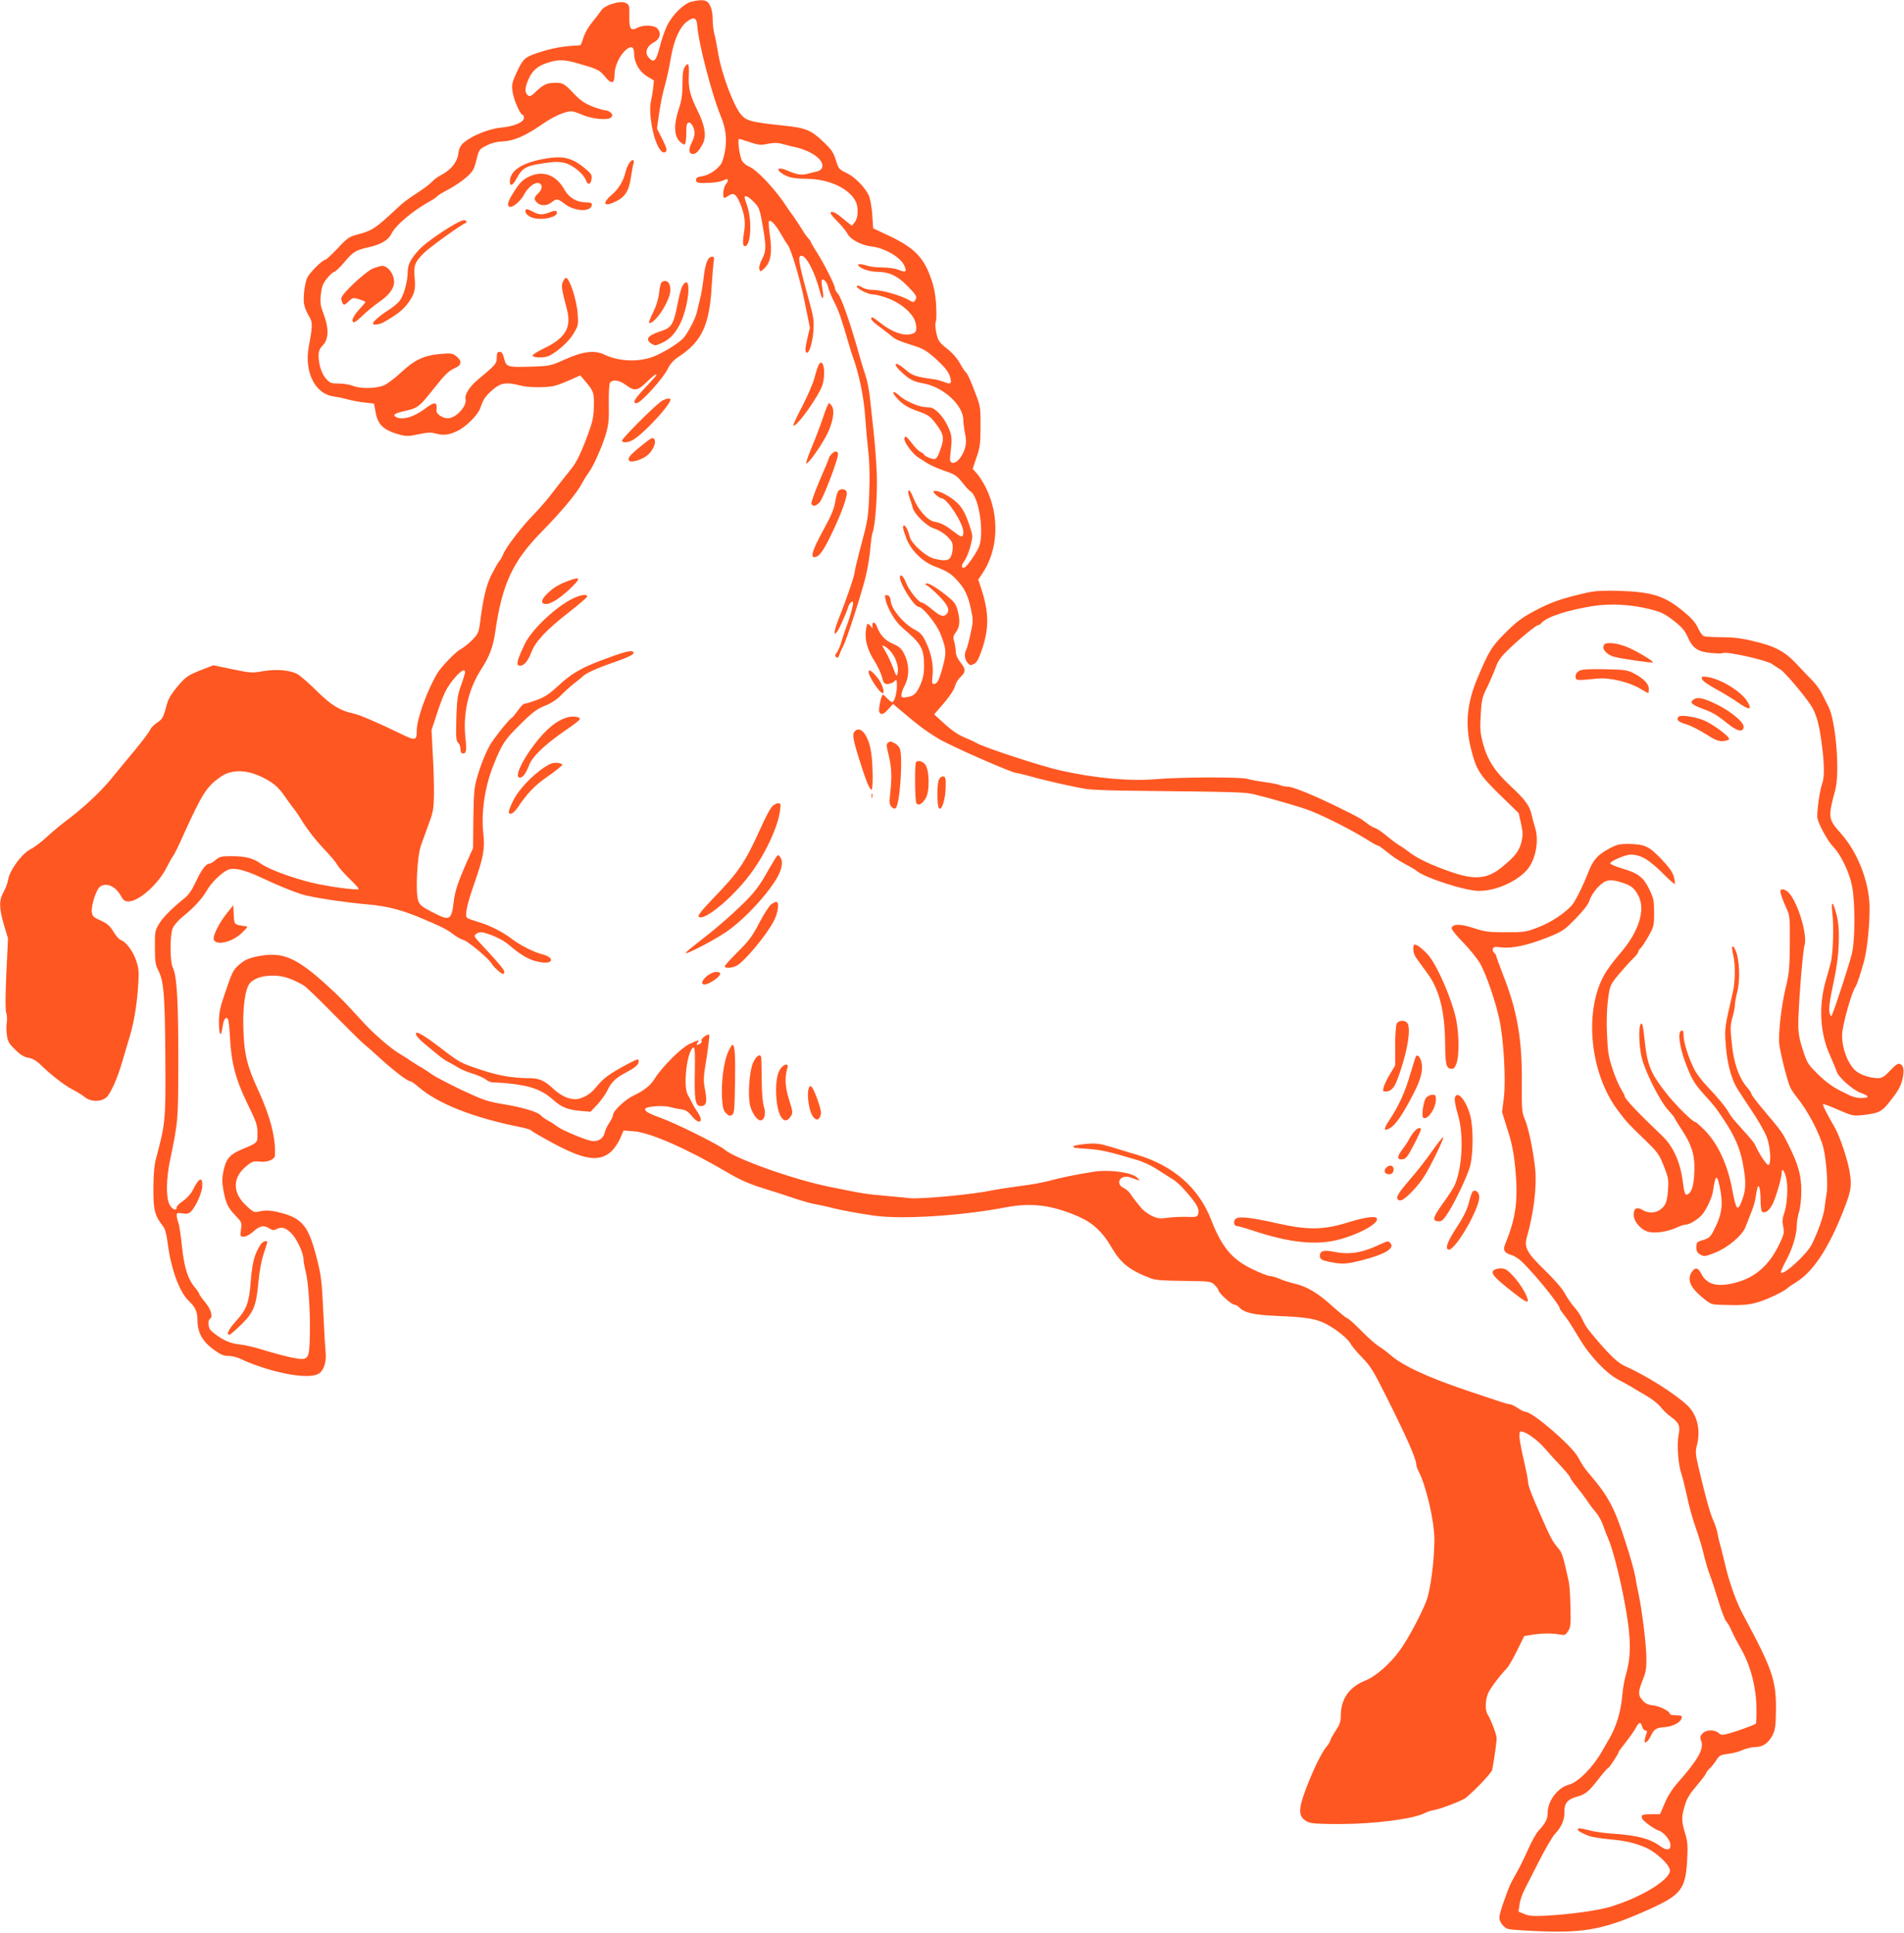 <?xml version="1.0" standalone="no"?>
<!DOCTYPE svg PUBLIC "-//W3C//DTD SVG 20010904//EN"
 "http://www.w3.org/TR/2001/REC-SVG-20010904/DTD/svg10.dtd">
<svg version="1.0" xmlns="http://www.w3.org/2000/svg"
 width="1261pt" height="1280pt" viewBox="0 0 1261 1280"
 preserveAspectRatio="xMidYMid meet">
<g transform="translate(0,1280) scale(0.1,-0.1)"
fill="#ff5722" stroke="none">
<path d="M4577 12788 c-50 -13 -125 -88 -159 -158 -15 -30 -37 -94 -49 -142
-24 -94 -38 -108 -73 -69 -28 31 -13 75 32 99 43 22 54 62 26 93 -21 23 -92
26 -133 5 -44 -23 -54 -8 -53 76 2 70 0 76 -23 88 -35 19 -140 -13 -163 -49
-9 -14 -36 -49 -59 -77 -25 -30 -50 -73 -59 -103 -8 -28 -18 -51 -22 -51 -118
-6 -184 -18 -287 -52 -79 -27 -92 -39 -133 -127 -30 -65 -34 -82 -28 -125 6
-52 51 -156 67 -156 5 0 9 -9 9 -20 0 -29 -64 -57 -151 -65 -81 -8 -190 -52
-246 -98 -24 -21 -33 -38 -38 -77 -8 -55 -49 -106 -115 -140 -19 -10 -44 -28
-55 -40 -11 -12 -44 -39 -74 -59 -106 -70 -117 -79 -161 -120 -145 -136 -164
-148 -265 -175 -52 -13 -66 -23 -129 -91 -39 -41 -76 -75 -81 -75 -18 0 -103
-84 -120 -119 -9 -18 -19 -65 -22 -105 -5 -71 0 -91 42 -166 15 -26 13 -65
-10 -185 -31 -167 41 -314 163 -330 26 -4 70 -13 99 -21 28 -8 78 -17 111 -20
l59 -7 11 -60 c16 -83 54 -117 164 -147 40 -10 58 -10 120 4 55 12 82 14 108
6 54 -15 90 -12 145 14 60 27 140 107 156 154 19 57 33 78 82 121 54 46 90 52
182 28 52 -14 166 -15 225 -3 19 4 66 22 104 39 l69 31 29 -34 c60 -71 63 -78
61 -170 -1 -70 -8 -102 -37 -181 -44 -121 -77 -190 -111 -232 -42 -52 -102
-128 -148 -188 -24 -31 -71 -84 -104 -118 -74 -75 -181 -213 -200 -261 -8 -19
-21 -42 -29 -50 -7 -9 -29 -47 -49 -86 -35 -71 -56 -159 -75 -313 -9 -69 -13
-78 -52 -119 -24 -24 -59 -52 -78 -62 -32 -16 -130 -118 -155 -161 -69 -118
-135 -302 -135 -378 0 -67 -8 -69 -111 -18 -153 74 -272 125 -309 132 -85 17
-151 57 -244 151 -51 50 -108 100 -127 110 -51 27 -139 34 -227 19 -72 -13
-84 -12 -203 13 l-126 26 -88 -34 c-79 -32 -93 -41 -146 -102 -37 -43 -62 -83
-70 -110 -28 -102 -31 -109 -70 -135 -21 -14 -41 -35 -45 -47 -4 -11 -48 -70
-98 -131 -51 -60 -119 -144 -153 -185 -74 -92 -194 -204 -313 -292 -30 -22
-83 -67 -118 -99 -34 -32 -83 -70 -110 -83 -57 -29 -137 -138 -148 -201 -3
-22 -17 -59 -30 -82 -31 -54 -31 -105 2 -218 l27 -90 -11 -234 c-7 -154 -7
-242 -1 -259 6 -14 7 -43 4 -63 -4 -21 -3 -59 1 -86 5 -40 15 -56 54 -94 34
-34 59 -49 87 -54 26 -4 53 -19 79 -44 74 -72 161 -139 215 -167 30 -15 67
-38 82 -51 39 -31 106 -32 142 0 27 23 74 128 105 237 11 36 32 110 49 165 31
103 51 231 58 369 4 63 0 91 -17 140 -22 61 -68 121 -101 131 -10 3 -32 28
-48 56 -25 39 -42 54 -85 73 -45 20 -54 28 -58 55 -5 37 24 135 48 162 36 40
106 15 142 -50 19 -34 29 -41 53 -41 69 0 199 116 253 226 16 32 35 66 42 74
7 8 38 71 68 139 126 277 155 323 248 387 76 53 183 48 298 -15 61 -33 90 -61
141 -136 19 -27 41 -57 49 -66 8 -10 26 -36 40 -59 42 -70 106 -152 170 -218
33 -35 67 -76 74 -90 8 -15 44 -56 80 -91 37 -35 64 -66 61 -69 -9 -10 -212
18 -313 43 -136 34 -282 88 -334 125 -54 38 -100 49 -197 50 -64 0 -77 -3
-103 -25 -16 -14 -35 -25 -42 -25 -22 0 -54 -43 -90 -122 -23 -49 -48 -86 -71
-104 -86 -69 -147 -130 -172 -173 -26 -43 -28 -53 -27 -156 0 -92 4 -117 22
-151 37 -72 44 -159 47 -571 3 -422 1 -441 -61 -673 -12 -46 -18 -105 -18
-200 -1 -143 9 -181 63 -250 14 -17 24 -53 31 -110 22 -174 78 -326 140 -385
44 -42 58 -72 58 -130 0 -79 33 -138 104 -191 49 -35 68 -44 102 -44 23 0 60
-9 81 -20 22 -12 78 -34 125 -50 181 -61 341 -80 393 -46 34 23 51 82 43 150
-3 28 -10 146 -15 261 -10 207 -14 240 -45 360 -54 206 -93 255 -236 293 -64
17 -103 19 -147 8 -29 -7 -37 -3 -83 40 -93 87 -91 188 5 264 35 28 46 31 85
27 51 -6 100 14 101 41 6 117 -31 258 -111 433 -70 151 -91 231 -97 377 -8
164 10 297 44 333 33 35 97 52 175 47 57 -5 101 -20 178 -63 14 -7 102 -92
195 -187 94 -95 186 -186 205 -202 19 -15 69 -59 110 -97 87 -79 178 -149 195
-149 7 0 32 -17 56 -38 131 -113 364 -204 678 -267 35 -7 66 -17 70 -22 3 -6
70 -44 148 -86 203 -109 301 -123 379 -55 20 18 47 56 60 86 l24 55 68 -5
c110 -9 351 -115 615 -270 88 -52 144 -77 243 -108 71 -22 149 -47 174 -56 83
-28 145 -46 190 -53 25 -4 63 -13 85 -19 47 -13 179 -38 285 -53 186 -26 576
-1 870 55 171 33 311 15 485 -62 92 -40 157 -101 213 -197 65 -112 123 -158
267 -212 29 -11 88 -15 217 -16 172 -2 177 -3 202 -26 14 -14 26 -30 26 -36 0
-17 86 -95 104 -95 9 0 23 -8 33 -18 36 -37 94 -50 254 -57 194 -8 258 -19
325 -55 68 -36 141 -96 159 -129 7 -15 42 -56 77 -92 55 -56 76 -91 158 -255
138 -276 200 -416 200 -454 0 -8 7 -28 16 -45 50 -97 104 -330 104 -452 -1
-141 -25 -330 -53 -405 -34 -88 -118 -247 -174 -325 -64 -90 -162 -176 -231
-203 -107 -43 -162 -122 -162 -233 0 -39 -7 -59 -35 -101 -19 -29 -35 -58 -35
-64 0 -6 -11 -23 -24 -39 -33 -39 -88 -152 -136 -277 -54 -144 -53 -189 10
-221 23 -12 68 -15 209 -15 232 0 488 33 566 72 17 9 48 19 69 22 47 9 185 63
206 81 73 62 169 165 173 185 14 74 30 188 29 210 -2 28 -39 125 -59 155 -18
26 -17 94 2 139 14 34 73 113 126 169 11 12 42 65 67 117 l47 95 55 9 c64 10
130 11 181 1 32 -6 38 -4 54 22 17 24 19 45 16 158 -1 72 -6 148 -11 170 -38
173 -44 192 -71 223 -33 37 -53 74 -110 205 -66 148 -89 209 -89 234 0 13 -11
69 -24 126 -35 149 -41 207 -23 207 32 0 108 -54 159 -113 29 -34 79 -89 111
-122 31 -34 57 -66 57 -71 0 -5 19 -32 41 -59 23 -28 53 -68 68 -90 14 -22 39
-56 57 -76 17 -20 39 -58 49 -85 9 -27 28 -75 41 -106 46 -114 120 -448 134
-616 10 -110 3 -190 -25 -285 -8 -27 -17 -83 -21 -125 -8 -103 -38 -203 -83
-282 -21 -36 -44 -76 -52 -90 -61 -107 -158 -204 -220 -220 -74 -20 -139 -108
-139 -187 0 -40 -14 -68 -61 -118 -15 -16 -46 -72 -68 -122 -22 -51 -58 -123
-79 -160 -44 -78 -45 -81 -83 -188 -16 -44 -29 -91 -29 -105 1 -28 25 -62 55
-74 11 -5 108 -12 215 -16 304 -12 436 15 735 151 199 91 228 130 239 319 5
99 3 124 -14 180 -24 80 -25 104 -2 181 13 47 32 78 80 134 34 40 62 77 62 83
0 5 10 17 21 28 12 10 32 35 45 55 20 33 28 37 79 44 31 3 75 15 98 26 23 10
61 19 83 19 50 0 86 26 115 81 16 33 20 61 21 162 2 200 -22 270 -220 638 -44
83 -90 212 -117 329 -9 41 -23 95 -30 120 -7 25 -16 62 -20 84 -3 21 -15 57
-25 80 -24 52 -51 148 -102 364 -19 81 -20 100 -10 138 27 101 4 202 -61 265
-79 76 -276 201 -417 263 -41 18 -90 63 -172 158 -71 82 -88 106 -107 149 -11
24 -35 62 -55 83 -19 21 -47 62 -62 90 -16 31 -70 93 -135 156 -116 113 -136
149 -117 215 45 157 67 335 56 448 -11 117 -46 284 -70 337 -18 41 -20 63 -19
240 3 286 -31 480 -125 716 -24 62 -44 117 -44 122 0 5 -6 15 -14 22 -8 6 -12
18 -9 27 5 12 16 14 57 9 69 -9 176 14 306 66 99 40 109 46 186 125 56 58 85
96 93 124 7 22 31 60 55 84 49 51 78 56 162 29 60 -20 80 -37 106 -88 48 -94
0 -242 -127 -386 -36 -41 -81 -102 -100 -136 -136 -242 -95 -654 91 -899 63
-83 56 -75 176 -192 87 -84 97 -98 127 -175 31 -76 33 -90 28 -160 -3 -52 -11
-85 -24 -102 -34 -47 -93 -59 -143 -30 -39 24 -60 13 -60 -31 0 -46 50 -103
102 -114 44 -10 128 3 184 30 22 10 49 19 60 19 21 0 68 27 100 58 30 29 74
120 80 168 14 102 25 110 42 32 26 -121 18 -187 -34 -289 -26 -53 -34 -60 -84
-74 -31 -10 -35 -14 -35 -45 0 -27 6 -38 27 -49 24 -14 31 -13 100 14 82 33
178 114 198 168 7 18 23 58 35 89 13 31 27 74 30 95 15 89 17 96 26 82 5 -8 9
-46 9 -86 0 -39 5 -75 10 -78 21 -13 49 8 71 53 23 49 59 172 59 204 0 37 18
17 30 -33 14 -59 7 -177 -15 -240 -11 -30 -12 -51 -5 -82 8 -37 6 -50 -20
-105 -69 -149 -162 -232 -297 -267 -118 -31 -188 -13 -224 57 -22 43 -41 48
-63 16 -35 -50 -13 -103 69 -171 57 -47 58 -47 139 -49 140 -4 179 0 256 27
69 25 158 70 170 86 3 3 28 20 55 37 113 69 215 224 313 472 52 133 57 162 43
254 -14 89 -68 249 -106 311 -43 73 -76 138 -71 143 3 2 48 -14 101 -38 90
-39 100 -41 158 -35 108 12 128 21 177 82 62 78 78 106 91 160 12 56 6 88 -18
97 -13 5 -30 -7 -64 -43 -39 -42 -53 -51 -81 -51 -47 0 -107 18 -141 43 -54
41 -97 146 -97 241 0 60 63 287 89 321 9 12 37 96 58 175 21 81 37 251 35 360
-5 168 -80 357 -191 482 -84 94 -85 105 -36 287 31 117 4 455 -45 551 -13 25
-33 65 -45 89 -13 25 -39 61 -58 80 -20 20 -66 69 -104 109 -81 88 -147 123
-294 157 -73 18 -134 25 -206 25 -56 0 -109 3 -118 7 -10 3 -28 28 -40 56 -17
36 -44 66 -102 113 -120 98 -203 124 -418 131 -103 3 -158 0 -210 -11 -165
-37 -244 -64 -348 -120 -89 -47 -124 -74 -196 -146 -93 -93 -109 -119 -187
-304 -70 -167 -82 -308 -40 -471 34 -135 55 -167 191 -300 l123 -120 16 -70
c13 -61 13 -78 2 -123 -16 -60 -41 -92 -124 -161 -99 -82 -179 -91 -338 -37
-130 45 -220 87 -276 129 -25 19 -56 41 -69 48 -13 7 -50 34 -81 60 -31 26
-67 51 -80 55 -13 3 -39 19 -58 34 -38 30 -53 38 -185 103 -158 78 -302 137
-335 137 -17 0 -39 4 -49 9 -9 5 -55 15 -101 21 -47 6 -101 16 -120 22 -41 13
-444 12 -602 -2 -172 -15 -399 5 -633 57 -123 27 -500 150 -555 181 -19 11
-60 29 -90 42 -34 14 -81 46 -124 86 l-69 63 39 45 c61 69 95 119 101 148 3
14 18 39 34 54 37 35 36 52 -1 99 -19 24 -30 49 -30 69 0 17 -5 47 -10 66 -9
30 -7 39 12 65 26 35 28 78 9 148 -11 39 -24 55 -76 96 -71 56 -124 86 -133
75 -4 -4 0 -9 8 -12 8 -2 43 -33 78 -68 62 -63 76 -96 50 -122 -20 -20 -39
-14 -96 33 -30 25 -60 45 -68 45 -20 0 -86 84 -104 132 -15 41 -40 63 -40 35
0 -46 96 -197 126 -197 27 0 120 -117 144 -181 38 -99 39 -120 14 -215 -24
-89 -37 -114 -60 -114 -11 0 -13 12 -8 55 8 67 -8 150 -45 225 -21 45 -35 60
-76 82 -69 37 -147 129 -155 182 -3 29 -10 42 -23 44 -17 3 -18 0 -12 -30 13
-59 65 -146 111 -185 127 -107 144 -137 144 -256 0 -48 -7 -81 -23 -119 -28
-63 -43 -77 -91 -85 -32 -5 -36 -3 -36 15 0 12 10 41 23 64 30 59 30 137 -2
202 -20 41 -32 52 -76 72 -54 23 -87 59 -107 114 -11 33 -35 36 -30 4 2 -18 2
-18 -11 -1 -21 25 -25 22 -32 -25 -9 -62 10 -134 55 -203 21 -33 44 -81 51
-107 10 -42 15 -48 37 -48 14 0 34 7 44 17 17 15 18 14 18 -29 0 -50 -17 -108
-31 -108 -6 0 -21 12 -35 27 -13 14 -26 24 -29 22 -10 -11 -28 -98 -22 -112
10 -25 26 -21 61 17 l31 34 72 -61 c95 -81 144 -117 225 -167 74 -46 492 -230
522 -230 10 0 55 -11 100 -24 83 -24 286 -70 366 -82 25 -4 128 -8 230 -10
816 -9 813 -9 890 -28 116 -29 299 -82 355 -104 109 -43 288 -134 396 -203 25
-16 50 -29 55 -29 6 0 33 -20 61 -43 28 -24 80 -59 115 -77 34 -18 70 -38 78
-46 55 -47 323 -134 415 -134 108 0 238 55 312 132 62 64 89 198 59 290 -8 24
-17 59 -21 78 -13 62 -43 104 -137 191 -109 101 -156 174 -187 288 -18 69 -20
97 -14 188 5 98 9 115 43 183 20 41 45 100 56 130 14 41 34 70 79 113 74 73
189 167 202 167 6 0 16 6 22 14 33 40 168 84 338 112 119 19 258 11 383 -21
72 -18 96 -30 154 -75 53 -41 74 -66 92 -105 33 -77 67 -101 153 -109 39 -4
75 -5 81 -1 21 13 288 -46 327 -73 16 -11 40 -27 55 -36 29 -17 167 -181 206
-244 32 -53 51 -121 67 -246 18 -130 19 -224 4 -263 -17 -43 -39 -204 -32
-233 11 -47 71 -155 106 -190 49 -50 105 -167 123 -258 21 -107 21 -355 -1
-447 -14 -60 -97 -317 -127 -395 -10 -24 -11 -24 -19 -5 -10 26 -3 82 29 230
34 157 41 332 16 425 -23 91 -38 101 -29 20 11 -92 6 -276 -10 -335 -7 -27
-22 -83 -34 -123 -47 -168 -37 -344 28 -489 21 -48 42 -97 45 -109 11 -37 106
-122 158 -141 54 -19 62 -32 21 -34 -51 -2 -68 3 -148 44 -55 27 -103 62 -153
111 -69 68 -74 76 -102 164 -23 69 -30 111 -30 169 0 111 29 483 41 520 22 69
-42 283 -104 351 -11 12 -29 22 -40 22 -16 0 -18 -5 -12 -31 4 -17 19 -56 34
-88 25 -55 26 -61 25 -241 -1 -163 -5 -198 -27 -290 -30 -120 -52 -321 -42
-383 13 -83 57 -251 74 -283 10 -18 30 -47 45 -66 68 -82 148 -235 172 -328
19 -76 32 -245 22 -300 -4 -25 -11 -70 -14 -100 -6 -52 -44 -160 -85 -242 -34
-66 -186 -205 -204 -186 -3 3 12 39 34 79 43 80 71 173 71 235 0 22 7 61 15
88 9 28 15 88 15 141 0 103 -20 173 -86 305 -40 81 -45 88 -164 229 -44 52
-80 99 -80 105 0 6 -12 25 -26 41 -58 67 -92 164 -105 301 -10 95 -9 119 5
166 9 31 16 67 16 81 0 14 7 54 16 89 20 78 15 214 -11 273 -21 49 -31 30 -16
-30 15 -61 14 -174 -3 -248 -54 -233 -55 -238 -46 -352 8 -108 34 -210 68
-271 9 -17 54 -86 99 -153 45 -66 91 -147 103 -179 27 -69 33 -187 11 -187
-12 0 -62 76 -88 135 -3 8 -29 40 -56 70 -27 30 -62 69 -77 86 -15 17 -33 42
-40 55 -18 34 -75 103 -143 174 -32 33 -70 83 -84 110 -38 73 -73 183 -73 226
0 31 -3 37 -16 32 -23 -9 -11 -103 26 -204 43 -116 62 -147 132 -224 65 -72
74 -83 131 -170 67 -102 98 -175 118 -271 24 -123 24 -180 -2 -249 -31 -84
-40 -75 -68 75 -31 160 -93 294 -179 383 -31 31 -60 57 -65 57 -17 0 -127 109
-185 182 -112 142 -132 190 -151 371 -5 49 -12 92 -15 95 -25 25 -26 -132 -1
-230 24 -91 118 -278 170 -336 25 -28 45 -52 45 -55 0 -3 20 -36 45 -74 64
-96 87 -163 87 -249 0 -118 -16 -178 -52 -186 -10 -2 -17 21 -25 87 -17 131
-64 234 -137 303 -160 153 -248 245 -248 263 0 5 -11 26 -24 47 -13 20 -39 80
-56 132 -27 82 -32 114 -37 232 -4 87 -1 172 7 230 12 90 14 95 65 158 30 36
72 83 94 105 23 21 41 44 41 51 0 6 7 17 15 24 8 6 31 42 52 78 36 64 38 71
38 157 0 82 -3 96 -33 158 -39 79 -73 104 -180 136 -39 12 -74 26 -77 32 -8
12 97 59 134 59 68 0 121 -31 222 -132 37 -37 69 -65 72 -62 2 2 -1 23 -7 47
-8 30 -31 63 -83 118 -82 85 -109 98 -218 100 -61 0 -78 -4 -131 -33 -73 -40
-103 -73 -134 -153 -40 -101 -88 -197 -112 -223 -50 -54 -137 -111 -218 -142
-81 -32 -92 -34 -215 -34 -116 0 -139 3 -213 27 -86 29 -138 30 -148 2 -3 -8
29 -49 75 -95 44 -45 96 -110 115 -143 40 -73 100 -246 126 -367 29 -132 44
-403 30 -519 l-12 -96 36 -115 c28 -86 41 -149 51 -250 21 -215 6 -333 -65
-506 -18 -42 -8 -61 38 -75 23 -6 58 -30 80 -53 96 -97 242 -279 242 -301 0
-6 11 -21 56 -80 8 -11 42 -66 76 -122 67 -114 180 -232 258 -271 25 -13 63
-34 85 -47 22 -13 68 -41 103 -61 34 -20 75 -52 90 -72 15 -19 45 -49 67 -64
56 -41 64 -60 52 -122 -12 -64 -2 -199 19 -257 8 -24 24 -89 36 -144 11 -55
33 -136 48 -180 36 -105 55 -168 70 -234 7 -29 21 -76 32 -105 11 -28 37 -106
57 -172 20 -67 44 -130 53 -141 10 -10 25 -37 34 -58 9 -22 38 -78 65 -125 62
-109 100 -252 102 -392 1 -53 -1 -99 -4 -103 -9 -9 -134 -54 -186 -67 -36 -10
-46 -9 -61 5 -26 24 -85 22 -107 -4 -16 -17 -17 -25 -8 -50 20 -51 -23 -126
-157 -277 -35 -40 -66 -89 -85 -135 l-31 -72 -56 0 c-62 0 -71 -4 -62 -29 7
-17 80 -70 111 -80 32 -10 74 -61 76 -92 3 -38 -23 -42 -65 -12 -69 51 -153
73 -313 84 -55 3 -130 14 -167 24 -50 13 -68 15 -68 6 0 -12 15 -21 74 -45 16
-6 72 -16 126 -21 118 -11 167 -22 245 -54 72 -30 165 -117 165 -154 0 -62
-193 -179 -395 -240 -78 -24 -263 -50 -424 -59 -85 -4 -114 -2 -145 11 l-39
16 7 48 c3 26 19 72 35 102 15 30 60 117 99 194 39 76 84 153 100 170 44 46
65 94 63 148 -1 56 21 82 83 99 55 15 78 33 142 116 31 40 59 73 64 73 7 0 70
96 70 107 0 3 22 33 49 67 26 33 56 76 65 93 20 39 33 42 42 8 3 -14 13 -25
21 -25 10 0 13 -6 9 -16 -3 -9 -9 -27 -12 -41 -10 -38 17 -25 38 18 22 48 35
56 96 61 56 5 105 33 110 62 3 13 -5 16 -37 16 -23 0 -41 4 -41 9 0 18 -72 54
-113 57 -31 3 -49 11 -69 34 -31 34 -30 57 6 145 16 39 21 70 20 140 -1 85
-31 327 -53 425 -6 25 -15 74 -21 110 -6 36 -37 146 -70 245 -67 208 -111 290
-225 423 -42 49 -53 65 -84 122 -41 76 -301 300 -348 300 -8 0 -31 11 -51 25
-20 14 -44 25 -52 25 -9 0 -47 11 -85 24 -39 13 -131 44 -206 69 -260 88 -427
166 -507 239 -15 13 -38 31 -52 40 -38 23 -76 56 -150 130 -37 38 -72 68 -78
68 -5 0 -49 36 -98 80 -97 88 -170 131 -254 150 -30 7 -74 21 -98 32 -24 10
-53 18 -64 18 -11 0 -62 20 -112 44 -138 67 -203 144 -276 331 -82 209 -248
354 -485 426 -55 16 -137 41 -182 55 -71 21 -94 24 -163 18 -44 -4 -80 -11
-80 -15 0 -12 -9 -10 100 -18 88 -7 135 -18 323 -74 38 -11 96 -38 130 -61 34
-22 74 -47 88 -56 41 -24 70 -51 120 -110 59 -70 72 -96 65 -127 -6 -23 -10
-24 -74 -22 -37 1 -95 -1 -129 -6 -53 -7 -67 -5 -107 14 -25 13 -57 37 -70 54
-14 18 -31 39 -38 47 -7 9 -21 27 -30 42 -10 15 -30 33 -45 40 -62 30 -22 94
44 70 70 -25 70 -25 42 1 -37 33 -184 53 -285 37 -110 -17 -224 -40 -294 -60
-36 -10 -123 -26 -195 -35 -71 -9 -159 -23 -195 -30 -113 -25 -470 -58 -535
-50 -16 2 -86 9 -155 15 -136 12 -150 14 -380 61 -229 46 -619 184 -690 245
-41 34 -330 178 -430 213 -74 26 -105 45 -96 59 9 15 118 23 161 11 22 -6 57
-13 78 -16 29 -4 45 -15 69 -44 50 -63 83 -40 38 26 -12 17 -28 44 -36 60 -8
17 -21 41 -29 55 -33 57 -4 297 38 313 9 3 11 -37 9 -158 -4 -188 3 -230 38
-230 38 0 45 24 30 105 -13 66 -12 84 10 216 12 80 20 147 17 151 -10 9 -58
-27 -51 -39 4 -5 0 -14 -7 -19 -22 -14 -33 -10 -19 6 17 21 5 19 -56 -10 -54
-26 -181 -153 -227 -227 -29 -47 -70 -80 -140 -113 -57 -27 -137 -102 -137
-129 0 -8 -11 -31 -24 -51 -14 -20 -28 -49 -31 -66 -9 -40 -46 -63 -88 -55
-47 9 -197 72 -227 96 -14 11 -41 29 -61 39 -19 11 -41 26 -48 35 -19 22 -121
53 -251 74 -102 17 -132 28 -270 92 -85 41 -174 87 -198 104 -24 17 -56 38
-72 47 -16 9 -41 24 -57 35 -43 29 -56 37 -92 59 -59 36 -172 134 -243 213
-119 130 -142 154 -233 237 -197 180 -290 221 -440 195 -75 -13 -105 -26 -146
-63 -35 -32 -41 -43 -88 -181 -34 -99 -41 -131 -41 -197 0 -88 14 -105 24 -29
7 50 22 72 36 50 4 -6 10 -60 13 -118 8 -169 38 -282 115 -440 60 -122 67
-143 67 -196 0 -67 6 -62 -111 -111 -73 -32 -98 -62 -114 -140 -10 -48 -10
-74 0 -130 16 -86 30 -114 82 -168 38 -40 40 -43 34 -89 -6 -46 -6 -48 19 -48
15 0 41 14 64 35 42 38 69 43 106 19 18 -12 28 -13 44 -5 35 19 62 12 101 -27
36 -36 80 -131 80 -173 0 -12 6 -47 14 -78 19 -73 32 -275 28 -427 -4 -163 -7
-167 -123 -144 -46 10 -129 32 -183 49 -55 18 -129 35 -164 38 -63 6 -123 36
-184 90 -19 17 -24 68 -8 78 22 14 9 61 -30 109 -22 26 -40 52 -40 56 0 5 -12
23 -27 41 -49 57 -73 134 -88 274 -7 72 -18 143 -24 158 -6 16 -11 37 -11 48
0 17 5 18 39 13 31 -5 42 -2 59 16 33 36 72 127 72 170 0 61 -23 49 -64 -33
-12 -24 -39 -53 -63 -70 -24 -15 -43 -35 -43 -43 0 -26 -29 -15 -47 18 -25 45
-23 174 5 303 52 251 52 252 53 656 0 394 -10 558 -36 609 -20 38 -21 217 -1
263 7 18 37 53 67 77 73 59 126 116 157 170 29 51 92 114 136 137 40 21 111 5
226 -49 123 -58 248 -108 300 -119 98 -22 280 -48 400 -58 142 -12 246 -40
405 -111 11 -4 45 -19 75 -33 30 -13 72 -38 93 -55 21 -17 51 -33 66 -37 28
-6 167 -122 185 -154 12 -22 65 -71 77 -71 5 0 9 6 9 14 0 14 -42 64 -150 179
-53 57 -54 59 -35 73 11 9 30 12 43 9 64 -16 135 -50 173 -83 89 -76 141 -104
214 -115 80 -13 88 32 10 52 -60 15 -149 60 -208 105 -60 46 -148 90 -223 111
-32 10 -64 21 -70 26 -17 14 -2 88 46 224 63 181 72 234 61 335 -15 138 9 307
66 450 57 143 75 171 177 271 81 81 111 103 165 125 43 17 80 42 106 69 22 23
63 60 90 81 28 21 52 41 55 45 18 19 91 53 195 89 125 43 162 64 132 76 -18 7
-75 -10 -217 -64 -126 -48 -191 -87 -275 -166 -54 -50 -85 -71 -138 -91 -37
-14 -74 -25 -82 -25 -8 0 -28 -20 -44 -44 -17 -24 -35 -46 -39 -48 -16 -6
-117 -132 -145 -179 -33 -58 -63 -133 -89 -224 -17 -58 -21 -103 -23 -266 l-2
-196 -38 -84 c-61 -138 -82 -201 -90 -269 -15 -127 -25 -132 -145 -69 -68 35
-81 46 -91 77 -18 55 -6 294 19 363 11 30 34 95 52 144 30 80 33 102 34 200 1
61 -3 180 -8 265 l-8 155 35 106 c45 137 65 176 117 238 41 49 70 65 70 39 0
-7 -12 -47 -27 -88 -23 -65 -27 -94 -31 -221 -3 -124 -1 -147 12 -158 9 -8 16
-26 16 -42 0 -19 5 -29 15 -29 24 0 27 20 17 109 -16 158 20 316 104 447 57
88 80 152 94 249 45 316 115 468 309 665 127 129 232 255 263 315 12 22 31 54
44 71 32 42 87 164 115 254 19 64 23 94 21 204 -1 83 2 134 9 143 19 22 63 15
105 -17 55 -42 77 -39 137 20 28 28 55 50 60 50 11 0 3 -10 -79 -97 -64 -69
-77 -93 -48 -93 28 0 177 165 208 230 15 31 37 55 70 77 155 101 206 211 220
478 4 61 9 127 12 148 5 30 4 37 -9 37 -29 0 -46 -42 -57 -140 -6 -52 -17
-117 -25 -145 -7 -27 -16 -65 -20 -83 -8 -39 -59 -138 -89 -171 -27 -29 -104
-80 -176 -113 -100 -48 -245 -46 -348 4 -65 31 -142 21 -262 -33 -92 -41 -99
-43 -218 -47 -161 -5 -169 -3 -183 53 -8 33 -16 45 -30 45 -15 0 -19 -7 -19
-38 0 -40 -7 -49 -132 -152 -48 -41 -82 -95 -75 -122 12 -46 -63 -128 -117
-128 -34 0 -77 28 -75 49 6 63 -9 65 -81 11 -72 -54 -152 -75 -190 -50 -21 14
-3 24 68 40 77 17 91 28 179 139 85 107 104 125 151 146 40 18 42 46 5 75 -25
20 -36 22 -104 16 -109 -9 -173 -38 -260 -120 -41 -38 -92 -77 -114 -87 -50
-23 -158 -25 -208 -4 -20 8 -62 15 -92 15 -50 0 -59 3 -85 31 -30 34 -50 95
-50 155 0 27 7 46 27 66 40 41 42 112 8 203 -23 61 -26 79 -20 135 6 54 13 72
42 108 19 23 40 42 47 42 7 0 37 29 67 64 59 70 73 79 166 100 78 18 126 47
146 89 28 57 144 154 259 217 20 11 39 24 43 30 3 5 37 26 76 46 39 21 92 57
119 81 42 38 50 51 65 113 17 69 18 71 67 96 33 17 69 26 111 28 72 3 152 39
262 116 69 48 148 83 189 83 12 0 43 -10 70 -22 63 -29 176 -40 194 -18 10 12
10 18 -3 31 -9 9 -26 16 -37 16 -12 0 -51 12 -87 26 -52 21 -79 40 -126 90
-61 65 -73 70 -145 64 -35 -3 -59 -17 -102 -58 -31 -30 -40 -33 -53 -22 -21
17 -19 52 6 107 26 58 61 87 127 108 68 22 111 21 197 -4 133 -38 145 -44 181
-87 43 -54 64 -50 64 12 0 53 30 120 70 159 38 36 60 28 60 -22 0 -58 35 -119
87 -149 l44 -27 -6 -56 c-4 -31 -11 -71 -15 -89 -12 -47 4 -177 31 -251 25
-68 50 -94 70 -74 8 8 2 29 -24 81 l-36 71 14 98 c8 54 21 121 28 148 23 83
35 135 51 227 19 111 58 199 103 233 48 37 67 30 71 -25 7 -111 96 -454 154
-595 34 -83 43 -147 31 -226 -6 -38 -18 -81 -27 -94 -26 -39 -83 -76 -126 -82
-30 -4 -40 -10 -40 -24 0 -21 14 -24 100 -19 30 1 67 9 83 16 31 17 37 3 12
-30 -16 -21 -21 -86 -7 -86 4 0 17 7 29 15 31 21 48 10 72 -46 30 -68 40 -129
30 -186 -12 -75 -11 -103 5 -103 39 0 48 171 14 269 -22 64 -21 61 -5 61 7 0
30 -17 50 -38 35 -36 39 -46 57 -151 26 -145 25 -172 -4 -229 -14 -27 -21 -54
-17 -65 6 -17 7 -17 27 0 48 41 60 105 43 224 -7 49 -10 92 -6 95 11 12 45
-26 79 -85 17 -31 37 -63 44 -71 24 -30 83 -228 115 -388 l33 -162 -18 -76
c-13 -55 -15 -79 -7 -87 17 -17 41 53 48 141 5 67 1 92 -25 187 -64 232 -77
294 -64 307 29 29 96 -91 133 -235 16 -64 28 -51 16 18 -6 30 -7 58 -4 61 12
12 36 -17 42 -49 4 -18 22 -61 40 -97 30 -58 46 -104 100 -290 7 -25 18 -58
24 -75 40 -109 73 -269 81 -395 5 -74 15 -180 21 -235 8 -64 10 -161 6 -270
-6 -160 -10 -181 -52 -339 -25 -93 -45 -177 -45 -186 0 -21 -58 -190 -105
-307 -46 -115 -30 -137 20 -28 19 43 38 89 41 101 3 13 12 28 20 35 11 9 14 8
14 -7 0 -18 -27 -112 -48 -164 -5 -14 -18 -52 -28 -85 -9 -33 -24 -68 -33 -78
-11 -13 -12 -20 -3 -29 8 -8 14 -4 22 18 5 16 16 40 24 54 22 39 123 352 150
464 13 56 27 138 30 183 4 46 10 93 15 106 18 46 33 257 28 388 -3 74 -12 199
-21 279 -9 80 -20 183 -25 230 -5 47 -18 112 -29 145 -12 33 -37 117 -56 186
-51 178 -105 330 -127 355 -11 11 -19 27 -19 35 0 20 -70 159 -120 238 -22 34
-40 66 -40 69 0 3 -7 14 -17 24 -9 10 -21 26 -27 36 -19 32 -75 117 -84 127
-5 6 -17 24 -28 40 -76 119 -203 254 -257 274 -14 6 -33 21 -41 34 -17 25 -34
147 -21 147 5 0 38 -10 73 -22 57 -19 71 -20 118 -10 34 7 64 7 86 1 18 -5 62
-16 98 -24 112 -27 190 -87 175 -134 -4 -12 -18 -23 -33 -26 -15 -3 -44 -10
-64 -16 -41 -10 -70 -6 -137 23 -53 23 -76 10 -34 -19 40 -28 76 -36 168 -37
145 -2 276 -62 321 -148 21 -39 18 -111 -5 -139 l-19 -24 -25 20 c-14 11 -41
33 -61 49 -20 16 -42 26 -51 22 -11 -4 -2 -18 37 -58 29 -29 61 -67 70 -85 21
-40 94 -78 165 -86 85 -10 191 -73 213 -128 17 -39 9 -45 -38 -26 -22 9 -69
16 -109 16 -38 0 -82 5 -97 11 -15 5 -37 10 -49 10 -18 0 -19 -2 -7 -14 21
-19 77 -36 120 -36 78 0 135 -27 199 -93 63 -64 67 -72 51 -97 -8 -13 -14 -13
-42 4 -53 30 -179 66 -233 66 -30 0 -60 7 -73 16 -12 8 -28 14 -34 12 -24 -8
66 -58 105 -58 20 0 71 -14 112 -31 89 -38 160 -105 170 -163 10 -49 2 -62
-38 -70 -49 -9 -121 17 -189 70 -61 47 -68 51 -68 32 0 -7 24 -30 53 -50 28
-21 64 -49 80 -62 29 -25 41 -31 154 -67 60 -19 85 -35 146 -90 52 -48 77 -79
87 -108 16 -50 9 -59 -33 -42 -18 7 -45 15 -62 18 -136 19 -152 25 -203 69
-62 54 -85 40 -26 -16 58 -54 82 -67 154 -80 129 -24 260 -145 260 -241 0 -18
5 -58 11 -88 9 -42 9 -67 0 -99 -16 -56 -59 -106 -85 -96 -16 6 -17 14 -10 73
11 93 9 111 -22 175 -27 58 -82 115 -112 117 -9 1 -28 3 -42 4 -44 4 -134 45
-166 77 -18 16 -34 25 -38 20 -3 -5 14 -30 39 -54 33 -32 66 -51 124 -71 67
-24 82 -34 114 -76 58 -76 63 -100 36 -176 -16 -47 -28 -65 -40 -65 -22 0 -69
21 -69 30 0 4 -10 11 -23 17 -13 6 -38 31 -57 57 -38 50 -50 56 -50 27 0 -24
57 -99 91 -120 14 -9 40 -26 59 -38 19 -12 70 -35 113 -50 71 -24 85 -34 120
-78 21 -27 46 -54 53 -58 60 -35 97 -296 53 -379 -30 -58 -82 -128 -95 -128
-19 0 -18 16 5 48 11 15 28 57 38 94 17 67 17 69 -5 135 -33 101 -61 143 -122
185 -54 36 -106 56 -117 44 -7 -7 38 -45 54 -46 36 -1 143 -167 143 -221 0
-41 -11 -41 -60 -2 -57 44 -86 60 -132 68 -46 9 -109 81 -140 160 -12 33 -25
52 -30 47 -5 -5 -3 -25 6 -48 8 -21 17 -50 20 -64 9 -43 95 -127 145 -141 25
-7 62 -30 83 -50 30 -29 38 -43 38 -72 0 -20 -5 -48 -12 -62 -13 -29 -41 -32
-114 -14 -53 14 -150 101 -159 145 -9 38 -26 74 -37 74 -13 0 -9 -23 16 -88
30 -77 106 -152 184 -182 84 -32 110 -48 150 -92 52 -56 73 -101 92 -190 16
-74 16 -82 -2 -164 -10 -48 -23 -95 -28 -105 -15 -27 -12 -65 8 -88 15 -18 20
-19 42 -8 19 9 32 32 54 97 47 140 46 245 -5 401 l-20 61 25 37 c109 158 118
389 23 576 -17 33 -43 74 -58 90 l-27 30 25 75 c23 65 27 92 27 205 1 118 -2
137 -26 200 -41 109 -58 147 -73 162 -8 7 -26 36 -41 63 -16 29 -49 66 -83 92
-50 40 -57 50 -69 100 -8 34 -9 65 -4 79 5 13 5 68 1 122 -6 75 -16 120 -41
185 -46 122 -111 185 -264 258 l-111 52 -6 92 c-4 51 -14 107 -23 126 -27 56
-93 123 -148 149 -49 23 -53 28 -70 84 -15 50 -28 70 -84 123 -80 77 -117 92
-267 107 -203 21 -240 30 -275 70 -51 57 -133 276 -155 416 -8 50 -19 106 -25
125 -5 19 -10 61 -10 93 0 61 -18 110 -45 121 -22 8 -52 6 -98 -6z m1325
-4306 c32 -38 52 -103 43 -139 -6 -27 -8 -25 -30 34 -13 35 -36 84 -51 109
-25 42 -25 45 -7 35 12 -6 32 -23 45 -39z"/>
<path d="M4536 12358 c-12 -17 -16 -46 -16 -115 0 -72 -6 -109 -26 -170 -32
-97 -30 -170 6 -208 13 -14 29 -24 34 -22 6 2 11 33 11 73 0 54 3 69 16 72 18
3 39 -36 39 -73 0 -13 -9 -42 -20 -63 -22 -42 -18 -72 10 -72 20 0 41 22 65
69 25 49 14 119 -34 216 -51 103 -63 151 -59 235 3 78 -3 91 -26 58z"/>
<path d="M3587 11745 c-133 -27 -205 -75 -210 -141 -3 -43 19 -35 45 15 40 75
64 86 231 107 27 4 66 1 91 -6 51 -14 121 -72 136 -113 13 -36 34 -30 38 10 3
27 -4 36 -54 76 -85 67 -144 78 -277 52z"/>
<path d="M4166 11718 c-8 -13 -18 -36 -22 -53 -14 -62 -46 -115 -89 -152 -66
-55 -60 -85 11 -53 74 33 100 72 114 175 5 33 12 70 16 83 4 13 2 22 -5 22 -6
0 -17 -10 -25 -22z"/>
<path d="M3505 11631 c-45 -21 -65 -42 -113 -120 -32 -52 -36 -81 -11 -81 22
0 70 43 89 80 24 46 67 82 94 78 31 -4 31 -40 1 -68 -30 -28 -31 -41 -7 -63
25 -23 64 -21 95 3 33 26 41 25 85 -9 68 -54 182 -57 182 -5 0 10 -13 14 -40
14 -59 0 -111 30 -140 81 -55 100 -142 133 -235 90z"/>
<path d="M3480 11400 c0 -12 13 -26 32 -36 60 -31 197 -3 174 35 -5 8 -18 6
-43 -4 -43 -18 -70 -19 -103 -2 -51 26 -60 28 -60 7z"/>
<path d="M3035 11328 c-75 -38 -210 -131 -251 -173 -61 -63 -84 -106 -84 -157
0 -60 -25 -153 -52 -189 -12 -16 -45 -44 -73 -61 -55 -35 -105 -77 -105 -90 0
-14 44 -8 75 10 82 47 123 79 154 120 46 63 55 93 47 173 -7 80 1 103 60 162
40 40 246 188 279 201 7 2 7 7 0 14 -7 7 -22 4 -50 -10z"/>
<path d="M2475 11024 c-49 -17 -215 -172 -215 -200 0 -10 5 -26 10 -34 8 -12
14 -10 38 13 28 27 31 27 71 15 22 -7 41 -15 41 -18 0 -3 -13 -18 -28 -35 -47
-49 -66 -85 -54 -97 7 -7 25 5 59 38 27 27 77 68 111 92 68 46 102 91 102 135
0 53 -43 109 -82 106 -7 0 -31 -7 -53 -15z"/>
<path d="M3728 10934 c-12 -26 -9 -48 27 -184 31 -120 -10 -189 -154 -258 -42
-20 -75 -41 -74 -47 4 -16 80 -17 111 -1 59 30 133 98 162 149 29 49 31 57 26
127 -6 93 -54 240 -78 240 -5 0 -14 -12 -20 -26z"/>
<path d="M4383 10932 c-6 -4 -15 -36 -18 -72 -5 -43 -19 -88 -41 -132 -19 -38
-30 -68 -24 -68 43 0 140 152 140 220 0 49 -25 72 -57 52z"/>
<path d="M4516 10898 c-8 -18 -21 -71 -30 -118 -26 -132 -39 -151 -114 -175
-83 -27 -101 -52 -58 -81 23 -14 28 -14 68 4 53 24 89 61 123 129 47 95 73
273 39 273 -8 0 -21 -15 -28 -32z"/>
<path d="M5422 10383 c-6 -10 -18 -48 -27 -83 -9 -36 -46 -121 -81 -189 -36
-68 -62 -126 -60 -129 18 -17 172 198 193 270 25 83 4 187 -25 131z"/>
<path d="M4374 10138 c-51 -37 -254 -242 -254 -255 0 -19 41 -16 76 6 71 43
244 230 244 264 0 15 -38 6 -66 -15z"/>
<path d="M5452 10038 c-17 -51 -51 -141 -76 -200 -25 -60 -41 -108 -36 -108
16 0 99 118 137 193 38 76 52 152 34 185 -7 12 -16 22 -21 22 -4 0 -22 -42
-38 -92z"/>
<path d="M4243 9844 c-75 -61 -90 -81 -75 -96 14 -14 85 8 120 37 33 28 57 77
48 100 -9 24 -20 19 -93 -41z"/>
<path d="M5507 9792 c-10 -10 -17 -21 -17 -25 0 -4 -27 -70 -61 -148 -33 -77
-58 -147 -55 -155 8 -21 30 -17 55 10 23 25 121 281 121 317 0 24 -22 25 -43
1z"/>
<path d="M5552 9548 c-6 -7 -13 -31 -17 -53 -11 -68 -23 -97 -90 -220 -63
-117 -78 -165 -52 -165 30 0 58 37 111 147 68 139 112 262 103 286 -7 20 -40
23 -55 5z"/>
<path d="M3769 8955 c-64 -23 -103 -46 -141 -83 -47 -44 -50 -72 -10 -72 33 0
95 41 165 108 65 64 62 75 -14 47z"/>
<path d="M3802 8840 c-113 -51 -281 -208 -327 -306 -47 -99 -57 -134 -40 -141
28 -10 61 24 83 85 27 73 100 151 256 272 60 47 111 91 114 98 6 18 -36 15
-86 -8z"/>
<path d="M10627 8533 c-25 -24 9 -68 64 -83 47 -13 250 -42 255 -37 7 7 -83
62 -156 96 -62 29 -146 42 -163 24z"/>
<path d="M10460 8358 c-16 -9 -25 -22 -25 -38 0 -28 7 -28 145 -14 81 8 210
-23 283 -67 27 -16 50 -29 53 -29 2 0 4 13 4 28 0 33 -35 69 -100 103 -40 21
-61 24 -190 27 -105 2 -152 -1 -170 -10z"/>
<path d="M5755 8338 c12 -39 74 -128 89 -128 19 0 1 57 -31 100 -41 52 -69 66
-58 28z"/>
<path d="M11272 8304 c2 -12 36 -36 88 -65 47 -25 112 -65 144 -87 82 -58 104
-57 68 3 -40 65 -172 147 -261 161 -39 6 -43 5 -39 -12z"/>
<path d="M11216 8167 c-26 -19 -15 -32 50 -57 79 -29 101 -42 173 -100 66 -53
103 -62 109 -27 6 28 -72 97 -163 144 -95 49 -142 60 -169 40z"/>
<path d="M3765 8051 c-74 -18 -148 -78 -228 -184 -87 -115 -131 -217 -94 -217
20 0 41 29 61 82 21 57 104 137 238 229 82 56 105 76 97 83 -11 10 -48 13 -74
7z"/>
<path d="M11118 8054 c-19 -19 -4 -35 45 -49 29 -8 89 -38 133 -66 64 -41 86
-49 117 -47 20 2 38 8 39 13 3 18 -114 104 -172 126 -59 23 -150 36 -162 23z"/>
<path d="M5662 7958 c-19 -19 -15 -47 28 -185 44 -141 69 -203 82 -203 11 0
10 172 -3 250 -17 110 -69 176 -107 138z"/>
<path d="M5881 7881 c-12 -7 -11 -20 4 -79 20 -82 23 -148 11 -253 -7 -65 -6
-77 9 -93 12 -12 21 -14 28 -7 28 28 48 345 26 394 -6 14 -22 30 -36 36 -28
13 -25 13 -42 2z"/>
<path d="M6067 7753 c-10 -10 -8 -256 2 -272 13 -20 37 -7 61 31 29 45 26 194
-4 227 -19 21 -46 27 -59 14z"/>
<path d="M3605 7718 c-79 -51 -169 -147 -204 -216 -17 -34 -31 -68 -31 -77 0
-28 30 -15 58 26 65 97 112 146 201 208 52 36 95 71 95 76 1 6 -15 11 -34 13
-26 2 -48 -5 -85 -30z"/>
<path d="M6219 7638 c-15 -27 -14 -177 0 -191 18 -18 42 58 44 136 2 60 -1 72
-15 75 -10 2 -22 -6 -29 -20z"/>
<path d="M5772 7530 c0 -14 2 -19 5 -12 2 6 2 18 0 25 -3 6 -5 1 -5 -13z"/>
<path d="M5112 7457 c-12 -13 -46 -77 -75 -143 -104 -229 -143 -287 -315 -465
-74 -77 -102 -113 -95 -120 33 -33 220 120 340 279 99 131 185 314 199 423 6
44 5 49 -13 49 -11 0 -29 -10 -41 -23z"/>
<path d="M5128 7104 c-13 -21 -39 -66 -58 -99 -18 -33 -51 -82 -74 -110 -56
-70 -221 -220 -346 -315 -58 -45 -107 -85 -109 -91 -5 -16 175 77 264 136 134
89 325 302 362 405 16 46 16 72 -1 95 -13 18 -15 16 -38 -21z"/>
<path d="M5107 6810 c-15 -12 -50 -67 -79 -123 -44 -85 -66 -116 -140 -189
-48 -48 -88 -92 -88 -97 0 -16 46 -13 78 3 53 28 202 207 248 299 26 51 36
117 18 124 -6 2 -23 -6 -37 -17z"/>
<path d="M1501 6750 c-51 -64 -94 -151 -85 -173 16 -42 124 -16 186 45 42 41
43 42 18 45 -69 9 -69 9 -72 76 l-3 62 -44 -55z"/>
<path d="M9366 6543 c-12 -12 -6 -59 11 -83 9 -14 41 -57 70 -97 84 -110 121
-253 124 -468 1 -143 7 -169 37 -173 18 -3 26 4 37 32 20 47 19 195 -1 294
-27 132 -125 358 -185 427 -38 43 -84 77 -93 68z"/>
<path d="M4720 6358 c-52 -19 -93 -78 -54 -78 29 0 104 51 104 71 0 13 -25 16
-50 7z"/>
<path d="M9250 6021 c-5 -11 -10 -78 -10 -148 l0 -129 -36 -60 c-19 -32 -38
-72 -41 -87 -5 -26 -4 -28 22 -25 42 5 62 41 106 188 41 138 51 244 27 268
-18 18 -56 14 -68 -7z"/>
<path d="M2760 5940 c5 -10 29 -34 51 -52 22 -18 61 -50 87 -72 25 -21 57 -43
71 -49 14 -7 41 -22 60 -34 19 -13 64 -32 100 -43 36 -11 77 -29 90 -40 16
-14 38 -20 75 -20 28 0 92 -6 141 -14 100 -15 167 -44 230 -101 53 -48 96 -65
178 -72 l68 -6 46 49 c25 27 54 68 65 91 25 54 54 83 120 118 68 36 88 54 88
77 0 17 -6 16 -62 -13 -101 -52 -161 -92 -193 -128 -16 -19 -37 -42 -45 -51
-27 -31 -84 -60 -118 -60 -47 0 -99 24 -147 69 -63 58 -94 71 -172 71 -104 1
-194 17 -311 56 -137 46 -135 45 -276 153 -115 88 -170 115 -146 71z"/>
<path d="M4820 5828 c-27 -63 -44 -194 -38 -301 4 -63 9 -82 27 -100 17 -17
25 -19 39 -11 15 10 17 34 20 205 3 194 -1 259 -17 259 -5 0 -19 -24 -31 -52z"/>
<path d="M4988 5763 c-26 -58 -37 -225 -19 -289 13 -48 46 -94 67 -94 27 0 39
45 23 92 -8 27 -14 91 -14 173 -1 72 -2 138 -3 148 -4 33 -33 17 -54 -30z"/>
<path d="M9377 5803 c-3 -4 -19 -57 -37 -117 -33 -115 -77 -212 -137 -302 -42
-63 -41 -81 5 -54 37 23 85 94 153 226 51 98 66 160 52 214 -9 33 -26 49 -36
33z"/>
<path d="M5176 5731 c-25 -27 -36 -77 -36 -156 1 -154 50 -240 96 -170 16 25
16 30 -11 115 -26 87 -29 142 -9 213 7 23 -18 22 -40 -2z"/>
<path d="M5354 5585 c-10 -39 4 -135 24 -170 22 -37 44 -39 56 -4 7 20 2 45
-21 110 -33 89 -48 106 -59 64z"/>
<path d="M9446 5531 c-19 -21 -34 -125 -19 -134 28 -17 83 64 83 122 0 26 -4
31 -23 31 -13 0 -32 -9 -41 -19z"/>
<path d="M9635 5528 c-3 -13 6 -61 20 -107 40 -134 31 -345 -19 -466 -9 -20
-42 -73 -75 -118 -70 -97 -78 -121 -39 -125 22 -3 33 4 55 36 48 66 143 264
160 332 21 85 21 256 0 333 -28 104 -88 171 -102 115z"/>
<path d="M9371 5311 c-11 -11 -28 -35 -37 -53 -9 -18 -30 -49 -45 -69 -38 -48
-38 -71 -1 -67 23 3 34 16 74 93 26 50 47 96 48 103 0 18 -17 15 -39 -7z"/>
<path d="M9485 5177 c-38 -55 -102 -137 -141 -181 -77 -89 -98 -121 -89 -136
15 -24 48 -5 110 63 51 55 81 102 132 204 36 72 64 135 62 141 -2 5 -35 -36
-74 -91z"/>
<path d="M9182 5068 c-16 -16 -15 -35 3 -42 25 -9 45 4 45 30 0 26 -27 33 -48
12z"/>
<path d="M9752 4907 c-5 -7 -16 -39 -24 -73 -10 -40 -35 -93 -76 -155 -64 -99
-81 -142 -62 -154 40 -25 223 292 206 358 -7 29 -30 41 -44 24z"/>
<path d="M8181 4726 c-15 -18 -8 -46 12 -46 8 0 57 -14 108 -31 238 -79 414
-97 560 -60 130 33 259 101 259 137 0 24 -71 16 -197 -23 -157 -49 -264 -50
-463 -5 -182 41 -261 49 -279 28z"/>
<path d="M1726 4558 c-40 -62 -55 -116 -65 -241 -12 -149 -27 -189 -102 -271
-45 -49 -62 -86 -40 -86 5 0 38 28 74 63 85 82 104 126 118 281 7 77 20 147
35 192 13 39 24 74 24 77 0 16 -31 5 -44 -15z"/>
<path d="M9132 4555 c-117 -54 -196 -66 -305 -44 -64 13 -90 2 -85 -35 2 -16
15 -23 63 -33 86 -17 111 -16 220 12 146 38 212 77 185 110 -16 19 -15 19 -78
-10z"/>
<path d="M9890 4385 c-17 -20 12 -51 135 -147 66 -52 91 -66 93 -54 5 24 -47
113 -98 167 -38 41 -52 49 -82 49 -20 0 -41 -7 -48 -15z"/>
</g>
</svg>
